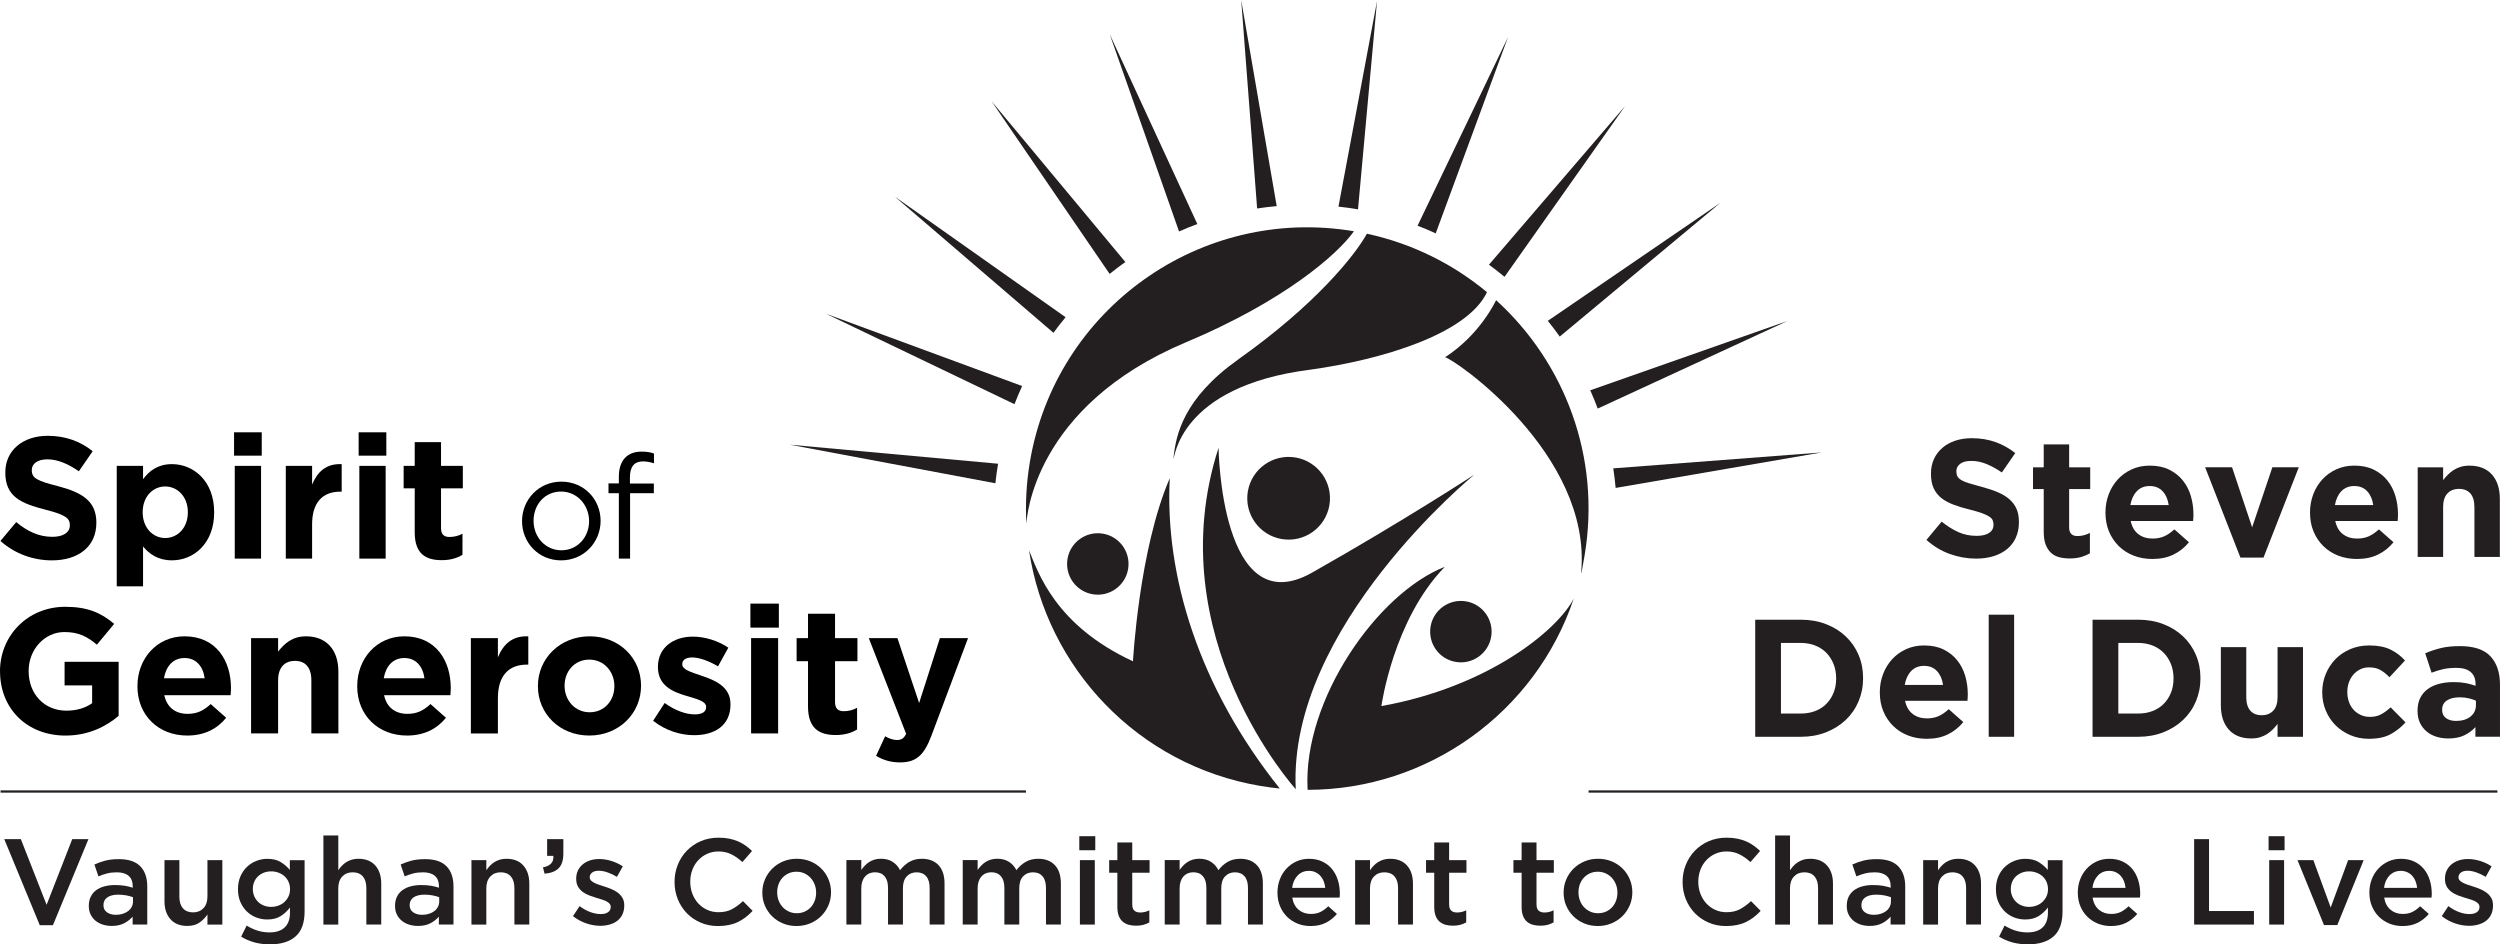 <?xml version="1.0" encoding="UTF-8"?> <svg xmlns="http://www.w3.org/2000/svg" id="Layer_1" viewBox="0 0 1106.05 417.8"><defs><style>.cls-1{fill:#231f20;}.cls-2{fill:none;stroke:#231f20;stroke-miterlimit:10;}</style></defs><path d="M0,297.1v-.16c0-15.66,12.19-28.48,28.87-28.48,9.91,0,15.89,2.68,21.64,7.55l-7.63,9.21c-4.25-3.54-8.02-5.59-14.4-5.59-8.81,0-15.81,7.79-15.81,17.15v.16c0,10.07,6.92,17.47,16.68,17.47,4.41,0,8.34-1.1,11.41-3.3v-7.87h-12.19v-10.46h23.92v23.92c-5.66,4.8-13.45,8.73-23.52,8.73-17.15,0-28.95-12.04-28.95-28.32Z"></path><path d="M60.81,303.63v-.16c0-12.04,8.58-21.95,20.85-21.95,14.08,0,20.53,10.94,20.53,22.89,0,.94-.08,2.04-.16,3.15h-29.35c1.18,5.43,4.96,8.26,10.31,8.26,4.01,0,6.92-1.26,10.23-4.33l6.84,6.06c-3.93,4.88-9.6,7.87-17.23,7.87-12.67,0-22.03-8.89-22.03-21.79ZM90.55,300.09c-.71-5.35-3.86-8.97-8.89-8.97s-8.18,3.54-9.13,8.97h18.02Z"></path><path d="M111.08,282.31h11.96v5.98c2.75-3.54,6.29-6.77,12.35-6.77,9.05,0,14.32,5.98,14.32,15.66v27.3h-11.96v-23.52c0-5.67-2.67-8.58-7.24-8.58s-7.47,2.91-7.47,8.58v23.52h-11.96v-42.17Z"></path><path d="M158.05,303.63v-.16c0-12.04,8.58-21.95,20.85-21.95,14.08,0,20.53,10.94,20.53,22.89,0,.94-.08,2.04-.16,3.15h-29.35c1.18,5.43,4.96,8.26,10.31,8.26,4.01,0,6.92-1.26,10.23-4.33l6.84,6.06c-3.93,4.88-9.6,7.87-17.23,7.87-12.67,0-22.03-8.89-22.03-21.79ZM187.79,300.09c-.71-5.35-3.85-8.97-8.89-8.97s-8.18,3.54-9.13,8.97h18.02Z"></path><path d="M208.32,282.31h11.96v8.5c2.44-5.82,6.37-9.6,13.45-9.28v12.51h-.63c-7.95,0-12.82,4.8-12.82,14.87v15.58h-11.96v-42.17Z"></path><path d="M237.98,303.63v-.16c0-12.12,9.76-21.95,22.89-21.95s22.74,9.68,22.74,21.79v.16c0,12.12-9.76,21.95-22.89,21.95s-22.74-9.68-22.74-21.79ZM271.81,303.63v-.16c0-6.22-4.48-11.64-11.09-11.64s-10.94,5.27-10.94,11.49v.16c0,6.21,4.48,11.64,11.09,11.64s10.94-5.27,10.94-11.49Z"></path><path d="M288.95,318.89l5.11-7.87c4.56,3.3,9.36,5.04,13.3,5.04,3.46,0,5.04-1.26,5.04-3.15v-.16c0-2.6-4.09-3.46-8.73-4.88-5.9-1.73-12.59-4.48-12.59-12.67v-.16c0-8.58,6.92-13.38,15.42-13.38,5.35,0,11.17,1.81,15.73,4.88l-4.56,8.26c-4.17-2.44-8.34-3.93-11.41-3.93s-4.41,1.26-4.41,2.91v.16c0,2.36,4.01,3.46,8.58,5.04,5.9,1.97,12.75,4.8,12.75,12.51v.16c0,9.36-7,13.61-16.13,13.61-5.9,0-12.51-1.97-18.1-6.37Z"></path><path d="M331.99,267.05h12.59v10.62h-12.59v-10.62ZM332.3,282.31h11.96v42.17h-11.96v-42.17Z"></path><path d="M357.48,312.52v-19.98h-5.04v-10.23h5.04v-10.78h11.96v10.78h9.91v10.23h-9.91v18.02c0,2.75,1.18,4.09,3.85,4.09,2.2,0,4.17-.55,5.9-1.5v9.6c-2.52,1.49-5.43,2.44-9.44,2.44-7.32,0-12.27-2.91-12.27-12.67Z"></path><path d="M415.85,282.31h12.43l-16.21,43.19c-3.23,8.58-6.69,11.8-13.85,11.8-4.33,0-7.55-1.1-10.62-2.91l4.01-8.65c1.57.94,3.54,1.65,5.11,1.65,2.05,0,3.15-.63,4.17-2.75l-16.52-42.33h12.67l9.6,28.72,9.2-28.72Z"></path><path class="cls-1" d="M891.83,237.93c-.93,2-2.23,3.68-3.9,5.03-1.67,1.36-3.66,2.39-5.97,3.11-2.31.71-4.87,1.07-7.68,1.07-3.95,0-7.82-.68-11.62-2.04s-7.25-3.44-10.36-6.25l6.73-8.07c2.37,1.92,4.8,3.45,7.29,4.59s5.22,1.7,8.18,1.7c2.37,0,4.21-.43,5.51-1.29,1.31-.86,1.96-2.06,1.96-3.59v-.15c0-.74-.14-1.39-.41-1.96-.27-.57-.79-1.1-1.56-1.59-.77-.49-1.83-.99-3.19-1.48-1.36-.49-3.13-1.01-5.3-1.55-2.62-.64-5-1.36-7.12-2.15-2.13-.79-3.93-1.76-5.42-2.92-1.49-1.16-2.63-2.6-3.45-4.33-.82-1.73-1.22-3.87-1.22-6.44v-.15c0-2.37.44-4.5,1.32-6.4.88-1.9,2.12-3.54,3.71-4.92,1.59-1.38,3.5-2.44,5.71-3.18,2.21-.74,4.65-1.11,7.31-1.11,3.8,0,7.29.57,10.47,1.7,3.18,1.14,6.11,2.76,8.77,4.88l-5.92,8.58c-2.32-1.58-4.59-2.82-6.81-3.74-2.22-.91-4.44-1.37-6.66-1.37s-3.88.43-4.99,1.29c-1.11.86-1.67,1.94-1.67,3.22v.15c0,.84.16,1.57.48,2.18.32.62.9,1.17,1.74,1.67.84.49,1.99.96,3.45,1.41,1.46.44,3.3.96,5.53,1.55,2.62.69,4.96,1.47,7.01,2.33,2.05.86,3.78,1.9,5.19,3.11,1.41,1.21,2.47,2.63,3.19,4.25.72,1.63,1.08,3.58,1.08,5.85v.15c0,2.57-.47,4.85-1.4,6.84Z"></path><path class="cls-1" d="M920.69,246.44c-1.43.42-3.08.63-4.96.63-1.73,0-3.29-.18-4.7-.55-1.41-.37-2.62-1.02-3.63-1.96-1.01-.94-1.8-2.16-2.37-3.66-.57-1.5-.85-3.42-.85-5.74v-18.8h-4.74v-9.62h4.74v-10.14h11.25v10.14h9.32v9.62h-9.32v16.95c0,2.57,1.21,3.85,3.63,3.85,1.97,0,3.82-.47,5.55-1.41v9.03c-1.18.69-2.49,1.25-3.92,1.67Z"></path><path class="cls-1" d="M970.38,229.09c-.03.4-.06.86-.11,1.41h-27.6c.54,2.57,1.67,4.5,3.37,5.81,1.7,1.31,3.81,1.96,6.33,1.96,1.88,0,3.55-.32,5.03-.96,1.48-.64,3.01-1.68,4.59-3.11l6.44,5.7c-1.88,2.32-4.14,4.13-6.81,5.44-2.66,1.31-5.8,1.96-9.4,1.96-2.96,0-5.71-.49-8.25-1.48-2.54-.99-4.74-2.39-6.59-4.22-1.85-1.83-3.29-3.98-4.33-6.48-1.04-2.49-1.55-5.27-1.55-8.32v-.15c0-2.81.48-5.48,1.44-7.99.96-2.52,2.31-4.71,4.03-6.59,1.73-1.87,3.79-3.35,6.18-4.44,2.39-1.08,5.04-1.63,7.96-1.63,3.3,0,6.17.59,8.58,1.78s4.43,2.78,6.03,4.77c1.6,2,2.79,4.29,3.55,6.88.76,2.59,1.15,5.29,1.15,8.1v.15c0,.54-.01,1.01-.04,1.41ZM956.8,217.36c-1.43-1.55-3.33-2.33-5.7-2.33s-4.28.77-5.73,2.29c-1.46,1.53-2.41,3.58-2.85,6.14h16.95c-.35-2.52-1.23-4.55-2.66-6.11Z"></path><path class="cls-1" d="M1001.42,246.7h-10.21l-15.61-39.96h11.91l8.88,26.57,8.95-26.57h11.69l-15.61,39.96Z"></path><path class="cls-1" d="M1060.88,229.09c-.03.4-.06.86-.11,1.41h-27.6c.54,2.57,1.67,4.5,3.37,5.81,1.7,1.31,3.81,1.96,6.33,1.96,1.88,0,3.55-.32,5.03-.96,1.48-.64,3.01-1.68,4.59-3.11l6.44,5.7c-1.88,2.32-4.14,4.13-6.81,5.44-2.66,1.31-5.8,1.96-9.4,1.96-2.96,0-5.71-.49-8.25-1.48-2.54-.99-4.74-2.39-6.59-4.22-1.85-1.83-3.29-3.98-4.33-6.48-1.04-2.49-1.55-5.27-1.55-8.32v-.15c0-2.81.48-5.48,1.44-7.99.96-2.52,2.31-4.71,4.03-6.59,1.73-1.87,3.79-3.35,6.18-4.44,2.39-1.08,5.04-1.63,7.96-1.63,3.3,0,6.17.59,8.58,1.78s4.43,2.78,6.03,4.77c1.6,2,2.79,4.29,3.55,6.88.76,2.59,1.15,5.29,1.15,8.1v.15c0,.54-.01,1.01-.04,1.41ZM1047.3,217.36c-1.43-1.55-3.33-2.33-5.7-2.33s-4.28.77-5.73,2.29c-1.46,1.53-2.41,3.58-2.85,6.14h16.95c-.35-2.52-1.23-4.55-2.66-6.11Z"></path><path class="cls-1" d="M1094.73,246.41v-22.07c0-2.66-.59-4.66-1.78-6.02-1.18-1.35-2.86-2.03-5.03-2.03s-3.88.68-5.14,2.03c-1.26,1.35-1.89,3.36-1.89,6.02v22.07h-11.25v-39.66h11.25v5.67c.64-.84,1.34-1.65,2.11-2.42.76-.77,1.62-1.45,2.55-2.05.94-.6,1.97-1.07,3.11-1.42s2.42-.52,3.85-.52c4.29,0,7.61,1.31,9.95,3.92,2.34,2.62,3.52,6.22,3.52,10.8v25.68h-11.25Z"></path><path class="cls-1" d="M822.27,310.28c-1.33,3.16-3.22,5.9-5.66,8.21-2.44,2.32-5.35,4.14-8.73,5.48-3.38,1.33-7.09,2-11.14,2h-20.2v-51.8h20.2c4.04,0,7.76.65,11.14,1.96,3.38,1.31,6.29,3.12,8.73,5.44,2.44,2.32,4.33,5.04,5.66,8.18,1.33,3.13,2,6.52,2,10.17v.15c0,3.65-.67,7.05-2,10.21ZM812.35,300.07c0-2.27-.38-4.37-1.15-6.29-.77-1.92-1.83-3.58-3.18-4.96-1.36-1.38-3-2.45-4.92-3.22-1.92-.76-4.05-1.15-6.36-1.15h-8.81v31.23h8.81c2.32,0,4.44-.37,6.36-1.11s3.56-1.8,4.92-3.18c1.36-1.38,2.42-3.01,3.18-4.88.76-1.87,1.15-3.97,1.15-6.29v-.15Z"></path><path class="cls-1" d="M870.55,308.65c-.03.4-.06.86-.11,1.41h-27.6c.54,2.57,1.67,4.5,3.37,5.81,1.7,1.31,3.81,1.96,6.33,1.96,1.88,0,3.55-.32,5.03-.96,1.48-.64,3.01-1.68,4.59-3.11l6.44,5.7c-1.88,2.32-4.14,4.13-6.81,5.44-2.66,1.31-5.8,1.96-9.4,1.96-2.96,0-5.71-.49-8.25-1.48-2.54-.99-4.74-2.39-6.59-4.22-1.85-1.83-3.29-3.98-4.33-6.48-1.04-2.49-1.55-5.27-1.55-8.32v-.15c0-2.81.48-5.48,1.44-7.99.96-2.52,2.31-4.71,4.03-6.59,1.73-1.87,3.79-3.35,6.18-4.44,2.39-1.08,5.04-1.63,7.96-1.63,3.3,0,6.17.59,8.58,1.78,2.42,1.18,4.43,2.78,6.03,4.77,1.6,2,2.79,4.29,3.55,6.88.76,2.59,1.15,5.29,1.15,8.1v.15c0,.54-.01,1.01-.04,1.41ZM856.97,296.92c-1.43-1.55-3.33-2.33-5.7-2.33s-4.28.77-5.73,2.29c-1.46,1.53-2.41,3.58-2.85,6.14h16.95c-.35-2.52-1.23-4.55-2.66-6.11Z"></path><path class="cls-1" d="M879.84,325.97v-54.02h11.25v54.02h-11.25Z"></path><path class="cls-1" d="M971.52,310.28c-1.33,3.16-3.22,5.9-5.66,8.21-2.44,2.32-5.35,4.14-8.73,5.48-3.38,1.33-7.09,2-11.14,2h-20.2v-51.8h20.2c4.04,0,7.76.65,11.14,1.96,3.38,1.31,6.29,3.12,8.73,5.44,2.44,2.32,4.33,5.04,5.66,8.18,1.33,3.13,2,6.52,2,10.17v.15c0,3.65-.67,7.05-2,10.21ZM961.61,300.07c0-2.27-.38-4.37-1.15-6.29-.77-1.92-1.83-3.58-3.18-4.96-1.36-1.38-3-2.45-4.92-3.22-1.92-.76-4.05-1.15-6.36-1.15h-8.81v31.23h8.81c2.32,0,4.44-.37,6.36-1.11s3.56-1.8,4.92-3.18c1.36-1.38,2.42-3.01,3.18-4.88.76-1.87,1.15-3.97,1.15-6.29v-.15Z"></path><path class="cls-1" d="M1007.63,325.97v-5.67c-.64.84-1.34,1.65-2.11,2.42-.77.77-1.62,1.45-2.55,2.05-.94.6-1.97,1.07-3.11,1.42-1.13.35-2.42.52-3.85.52-4.29,0-7.61-1.31-9.95-3.92-2.34-2.61-3.51-6.22-3.51-10.8v-25.68h11.25v22.07c0,2.66.59,4.66,1.78,6.02,1.18,1.35,2.86,2.03,5.03,2.03s3.88-.68,5.14-2.03c1.26-1.35,1.89-3.36,1.89-6.02v-22.07h11.25v39.66h-11.25Z"></path><path class="cls-1" d="M1057.66,324.82c-2.47,1.36-5.67,2.04-9.62,2.04-2.96,0-5.71-.54-8.25-1.63-2.54-1.08-4.72-2.55-6.55-4.4-1.83-1.85-3.26-4.02-4.29-6.51s-1.55-5.14-1.55-7.96v-.15c0-2.81.52-5.48,1.55-7.99,1.04-2.52,2.47-4.71,4.29-6.59,1.82-1.87,4.01-3.35,6.55-4.44,2.54-1.08,5.34-1.63,8.4-1.63,3.75,0,6.86.59,9.32,1.78,2.47,1.18,4.64,2.81,6.51,4.88l-6.88,7.4c-1.28-1.33-2.6-2.39-3.96-3.18-1.36-.79-3.05-1.18-5.07-1.18-1.43,0-2.73.28-3.88.85-1.16.57-2.17,1.34-3.03,2.33-.86.99-1.53,2.13-2,3.44-.47,1.31-.7,2.7-.7,4.18v.15c0,1.53.23,2.96.7,4.29.47,1.33,1.15,2.49,2.04,3.48.89.99,1.95,1.76,3.18,2.33,1.23.57,2.61.85,4.14.85,1.87,0,3.51-.38,4.92-1.15,1.41-.76,2.8-1.79,4.18-3.07l6.59,6.66c-1.92,2.12-4.12,3.86-6.59,5.22Z"></path><path class="cls-1" d="M1095.17,325.97v-4.29c-1.38,1.53-3.03,2.75-4.96,3.66-1.92.91-4.27,1.37-7.03,1.37-1.88,0-3.64-.26-5.29-.78-1.65-.52-3.1-1.29-4.33-2.33-1.23-1.04-2.21-2.3-2.92-3.81-.72-1.5-1.07-3.24-1.07-5.22v-.15c0-2.17.39-4.04,1.18-5.62.79-1.58,1.89-2.89,3.29-3.92,1.41-1.04,3.08-1.81,5.03-2.33,1.95-.52,4.11-.78,6.48-.78,2.02,0,3.79.15,5.29.44,1.5.3,2.97.69,4.4,1.18v-.67c0-2.37-.72-4.17-2.15-5.4-1.43-1.23-3.55-1.85-6.36-1.85-2.17,0-4.08.18-5.74.55-1.65.37-3.39.9-5.22,1.59l-2.81-8.58c2.17-.94,4.44-1.7,6.81-2.29s5.23-.89,8.58-.89c6.17,0,10.66,1.5,13.47,4.51,2.81,3.01,4.22,7.2,4.22,12.58v23.01h-10.88ZM1095.4,309.99c-.99-.44-2.08-.8-3.29-1.07-1.21-.27-2.5-.41-3.89-.41-2.42,0-4.32.47-5.7,1.41-1.38.94-2.07,2.29-2.07,4.07v.15c0,1.53.57,2.71,1.7,3.55,1.13.84,2.61,1.26,4.44,1.26,2.66,0,4.8-.64,6.4-1.92,1.6-1.28,2.41-2.96,2.41-5.03v-2Z"></path><path d="M.2,239.33l6.97-8.34c4.82,3.98,9.88,6.51,16,6.51,4.82,0,7.73-1.91,7.73-5.05v-.15c0-2.99-1.84-4.52-10.79-6.81-10.79-2.76-17.76-5.74-17.76-16.38v-.15c0-9.72,7.81-16.15,18.76-16.15,7.81,0,14.47,2.45,19.9,6.81l-6.12,8.88c-4.75-3.29-9.42-5.28-13.93-5.28s-6.89,2.07-6.89,4.67v.15c0,3.52,2.3,4.67,11.56,7.04,10.87,2.83,17,6.74,17,16.08v.15c0,10.64-8.11,16.61-19.67,16.61-8.11,0-16.31-2.83-22.74-8.57Z"></path><path d="M51.65,206.11h11.64v5.89c2.83-3.83,6.74-6.66,12.78-6.66,9.57,0,18.68,7.5,18.68,21.2v.15c0,13.7-8.96,21.21-18.68,21.21-6.2,0-10.03-2.83-12.78-6.12v17.61h-11.64v-53.28ZM83.11,226.7v-.15c0-6.81-4.59-11.33-10.03-11.33s-9.95,4.52-9.95,11.33v.15c0,6.81,4.52,11.33,9.95,11.33s10.03-4.44,10.03-11.33Z"></path><path d="M103.55,191.26h12.25v10.33h-12.25v-10.33ZM103.86,206.11h11.64v41.03h-11.64v-41.03Z"></path><path d="M126.44,206.11h11.64v8.27c2.37-5.66,6.2-9.34,13.09-9.03v12.17h-.61c-7.73,0-12.48,4.67-12.48,14.47v15.16h-11.64v-41.03Z"></path><path d="M158.67,191.26h12.25v10.33h-12.25v-10.33ZM158.98,206.11h11.64v41.03h-11.64v-41.03Z"></path><path d="M183.48,235.51v-19.45h-4.9v-9.95h4.9v-10.49h11.64v10.49h9.65v9.95h-9.65v17.53c0,2.68,1.15,3.98,3.75,3.98,2.14,0,4.06-.54,5.74-1.45v9.34c-2.45,1.46-5.28,2.37-9.19,2.37-7.12,0-11.94-2.83-11.94-12.33Z"></path><path d="M248.25,247.92c-10,0-17.29-7.87-17.29-17.35s7.35-17.48,17.41-17.48,17.35,7.87,17.35,17.35-7.42,17.48-17.48,17.48ZM248.25,217.47c-7.22,0-12.19,5.74-12.19,12.96s5.29,13.03,12.32,13.03,12.25-5.74,12.25-12.9-5.35-13.09-12.38-13.09Z"></path><path d="M289.27,213.93v4.26h-10.51v28.96h-4.97v-28.96h-4.58v-4.32h4.58v-2.9c0-7.29,3.68-11.16,10.06-11.16,2.32,0,3.87.26,5.48.84v4.32c-1.81-.52-3.16-.84-4.84-.84-3.87,0-5.8,2.32-5.8,7.09v2.71h10.58Z"></path><line class="cls-2" x1=".25" y1="350.18" x2="453.9" y2="350.18"></line><line class="cls-2" x1="1104.9" y1="350.18" x2="702.81" y2="350.18"></line><path class="cls-1" d="M652.36,209.93s-31.45,20.55-71.89,43.42c-40.44,22.87-41.36-55.23-41.36-55.23-27.05,83.58,34.16,151.04,34.16,151.04-3.63-71.72,79.09-139.24,79.09-139.24Z"></path><path class="cls-1" d="M567.07,238.49c9.97,1.68,19.41-5.04,21.09-15,1.68-9.97-5.04-19.41-15-21.09-9.97-1.68-19.41,5.04-21.09,15-1.68,9.97,5.04,19.41,15,21.09Z"></path><path class="cls-1" d="M517.52,211.57c-13.64,31.63-16.27,81-16.27,81-34.25-15.85-41.89-39.1-45.98-49.08,7.77,51.79,47.94,95.04,102.39,104.23,2.85.48,5.69.85,8.53,1.13-35.9-44.86-50.94-94.52-48.66-137.28Z"></path><path class="cls-1" d="M487.96,236.1c-7.4-1.25-14.42,3.74-15.67,11.14-1.25,7.4,3.74,14.42,11.14,15.67,7.4,1.25,14.42-3.74,15.67-11.14,1.25-7.4-3.74-14.42-11.14-15.67Z"></path><path class="cls-1" d="M632.92,277.19c-1.25,7.4,3.74,14.42,11.14,15.66,7.4,1.25,14.42-3.74,15.67-11.14,1.25-7.4-3.74-14.42-11.14-15.66-7.4-1.25-14.42,3.74-15.67,11.14Z"></path><path class="cls-1" d="M611.16,312.38s5.24-38.26,28.09-61.63c-29.95,11.69-62.74,58.97-60.76,98.15l.03.54c53.15,0,100.77-34.15,117.74-84.6-7.36,14.17-37.98,39.1-85.09,47.54Z"></path><path class="cls-1" d="M524.66,151.45c43.36-18.22,67-38.79,74.36-49.14-67.76-11.41-131.94,34.25-143.37,102.01-1.57,9.29-2.05,18.52-1.56,27.55.12-2.53,3.04-52.04,70.57-80.42Z"></path><path class="cls-1" d="M547.97,158.91c-24.58,17.42-27.79,33.67-28.81,43.92.57,1.11,1.43-31.8,60.55-39.28,31.12-4.31,69.33-15.6,78.16-34.28-14.94-12.43-32.97-21.51-53.13-25.87-5.15,9.4-22.6,31.29-56.77,55.5Z"></path><path class="cls-1" d="M661.91,132.82c-.53.97-7.22,15.28-22.6,25.24,3.64.44,65.1,42.62,60.22,95.22-.24,2.55,1.09-5.02,1.53-7.57,7.32-43.41-8.8-85.34-39.14-112.89Z"></path><path class="cls-1" d="M609.23.45l-17.07,90.97c2.91.31,5.8.71,8.65,1.2L609.23.45Z"></path><path class="cls-1" d="M549.13,0l7.05,92.24c2.86-.44,5.75-.79,8.66-1.05L549.13,0Z"></path><path class="cls-1" d="M667.17,16.44l-40.01,83.41c2.72,1.05,5.4,2.18,8.03,3.4l31.98-86.8Z"></path><path class="cls-1" d="M490.95,15.12l30.68,87.29c2.66-1.18,5.35-2.29,8.09-3.3l-38.77-83.99Z"></path><path class="cls-1" d="M719.01,46.89l-60.27,70.22c2.36,1.72,4.66,3.51,6.89,5.37l53.37-75.59Z"></path><path class="cls-1" d="M438.68,44.79l52.24,76.39c2.26-1.83,4.59-3.58,6.96-5.26l-59.2-71.13Z"></path><path class="cls-1" d="M761.17,89.7l-76.39,52.24c1.83,2.27,3.59,4.58,5.28,6.97l71.11-59.21Z"></path><path class="cls-1" d="M395.85,86.97l70.22,60.27c1.72-2.35,3.51-4.66,5.37-6.89l-75.59-53.37Z"></path><path class="cls-1" d="M790.85,141.99l-87.29,30.68c1.18,2.66,2.29,5.35,3.3,8.09l83.99-38.77Z"></path><path class="cls-1" d="M365.42,138.81l83.41,40.01c1.05-2.72,2.17-5.4,3.38-8.03l-86.79-31.98Z"></path><path class="cls-1" d="M805.96,200.16l-92.22,7.05c.44,2.86.79,5.75,1.05,8.66l91.17-15.71Z"></path><path class="cls-1" d="M349.41,196.74l90.97,17.07c.31-2.92.71-5.8,1.2-8.65l-92.16-8.42Z"></path><path class="cls-1" d="M31.95,371.25h7.18l-15.71,38.07h-5.83l-15.71-38.07h7.34l11.4,29.05,11.34-29.05Z"></path><path class="cls-1" d="M58.68,409.05v-3.51c-.97,1.15-2.21,2.12-3.73,2.92-1.51.79-3.35,1.19-5.51,1.19-1.37,0-2.66-.19-3.89-.57s-2.29-.94-3.21-1.67c-.92-.74-1.66-1.66-2.21-2.75-.56-1.1-.84-2.37-.84-3.81v-.11c0-1.55.29-2.9.86-4.05.58-1.15,1.38-2.11,2.4-2.86,1.03-.76,2.25-1.32,3.67-1.7s2.96-.57,4.62-.57,3.19.11,4.4.32c1.21.22,2.37.5,3.48.86v-.7c0-1.98-.6-3.49-1.81-4.54-1.21-1.04-2.94-1.57-5.21-1.57-1.62,0-3.06.16-4.32.49-1.26.32-2.54.76-3.83,1.3l-1.78-5.24c1.58-.72,3.2-1.3,4.86-1.73,1.66-.43,3.65-.65,5.99-.65,4.25,0,7.4,1.05,9.45,3.16,2.05,2.11,3.08,5.07,3.08,8.88v16.9h-6.48ZM58.84,396.95c-.83-.32-1.81-.59-2.94-.81-1.13-.22-2.33-.32-3.59-.32-2.05,0-3.65.4-4.81,1.19-1.15.79-1.73,1.93-1.73,3.4v.11c0,1.37.53,2.41,1.59,3.13,1.06.72,2.37,1.08,3.92,1.08,1.08,0,2.08-.14,3-.43.92-.29,1.72-.69,2.4-1.21.68-.52,1.21-1.15,1.59-1.89.38-.74.57-1.56.57-2.46v-1.78Z"></path><path class="cls-1" d="M91.78,380.54h6.59v28.51h-6.59v-4.47c-.93,1.38-2.1,2.57-3.5,3.57-1.4,1-3.2,1.5-5.38,1.5-3.23,0-5.73-.99-7.49-2.97-1.76-1.98-2.64-4.64-2.64-7.99v-18.14h6.59v16.16c0,2.23.53,3.94,1.58,5.14,1.05,1.2,2.54,1.8,4.47,1.8s3.43-.62,4.6-1.86c1.18-1.24,1.77-2.97,1.77-5.2v-16.05Z"></path><path class="cls-1" d="M130.77,414.29c-2.66,2.34-6.44,3.51-11.34,3.51s-9-1.13-12.74-3.4l2.43-4.91c1.51.94,3.1,1.67,4.75,2.21,1.66.54,3.46.81,5.4.81,2.92,0,5.15-.74,6.7-2.22,1.55-1.48,2.32-3.67,2.32-6.56v-2.22c-1.19,1.56-2.57,2.84-4.16,3.82-1.58.98-3.55,1.47-5.89,1.47-1.69,0-3.31-.3-4.86-.89-1.55-.59-2.93-1.47-4.13-2.62-1.21-1.15-2.17-2.56-2.89-4.21-.72-1.66-1.08-3.54-1.08-5.67s.36-4.01,1.08-5.67c.72-1.66,1.68-3.06,2.89-4.21,1.21-1.15,2.59-2.03,4.16-2.65,1.57-.61,3.18-.92,4.83-.92,2.41,0,4.4.48,5.97,1.45,1.57.96,2.91,2.12,4.02,3.46v-4.31h6.53v22.68c0,5.04-1.33,8.73-4,11.07ZM127.66,390.14c-.45-.98-1.05-1.81-1.81-2.49-.76-.68-1.65-1.21-2.67-1.58-1.03-.38-2.1-.56-3.21-.56s-2.21.19-3.19.56c-.97.38-1.83.9-2.57,1.58-.74.68-1.31,1.5-1.73,2.47-.42.97-.62,2.04-.62,3.22s.22,2.25.65,3.22c.43.97,1.01,1.8,1.73,2.49.72.7,1.57,1.23,2.56,1.61.99.38,2.04.56,3.16.56s2.19-.19,3.21-.56c1.03-.38,1.92-.91,2.67-1.61s1.36-1.52,1.81-2.47c.45-.95.67-2.01.67-3.19s-.23-2.26-.67-3.25Z"></path><path class="cls-1" d="M149.67,409.05h-6.59v-39.42h6.59v15.38c.47-.69.98-1.33,1.53-1.93.56-.6,1.2-1.13,1.94-1.61.74-.47,1.54-.84,2.42-1.12.88-.27,1.88-.41,2.99-.41,3.23,0,5.73.99,7.48,2.97,1.76,1.98,2.64,4.64,2.64,7.99v18.14h-6.59v-16.16c0-2.23-.53-3.94-1.58-5.15-1.05-1.2-2.54-1.8-4.47-1.8s-3.43.62-4.6,1.86-1.77,2.97-1.77,5.2v16.05Z"></path><path class="cls-1" d="M194.16,409.05v-3.51c-.97,1.15-2.21,2.12-3.73,2.92-1.51.79-3.35,1.19-5.51,1.19-1.37,0-2.66-.19-3.89-.57s-2.29-.94-3.21-1.67c-.92-.74-1.66-1.66-2.21-2.75-.56-1.1-.84-2.37-.84-3.81v-.11c0-1.55.29-2.9.86-4.05.58-1.15,1.38-2.11,2.4-2.86,1.03-.76,2.25-1.32,3.67-1.7s2.96-.57,4.62-.57,3.19.11,4.4.32c1.21.22,2.37.5,3.48.86v-.7c0-1.98-.6-3.49-1.81-4.54-1.21-1.04-2.94-1.57-5.21-1.57-1.62,0-3.06.16-4.32.49-1.26.32-2.54.76-3.83,1.3l-1.78-5.24c1.58-.72,3.2-1.3,4.86-1.73,1.66-.43,3.65-.65,5.99-.65,4.25,0,7.4,1.05,9.45,3.16,2.05,2.11,3.08,5.07,3.08,8.88v16.9h-6.48ZM194.32,396.95c-.83-.32-1.81-.59-2.94-.81-1.13-.22-2.33-.32-3.59-.32-2.05,0-3.65.4-4.81,1.19-1.15.79-1.73,1.93-1.73,3.4v.11c0,1.37.53,2.41,1.59,3.13,1.06.72,2.37,1.08,3.92,1.08,1.08,0,2.08-.14,3-.43.92-.29,1.72-.69,2.4-1.21.68-.52,1.21-1.15,1.59-1.89.38-.74.57-1.56.57-2.46v-1.78Z"></path><path class="cls-1" d="M215.17,409.05h-6.59v-28.51h6.59v4.47c.47-.69.98-1.33,1.53-1.93.56-.6,1.2-1.13,1.94-1.61.74-.47,1.54-.84,2.42-1.12.88-.27,1.88-.41,2.99-.41,3.23,0,5.73.99,7.48,2.97,1.76,1.98,2.64,4.64,2.64,7.99v18.14h-6.59v-16.16c0-2.23-.53-3.94-1.58-5.15-1.05-1.2-2.54-1.8-4.47-1.8s-3.43.62-4.6,1.86-1.77,2.97-1.77,5.2v16.05Z"></path><path class="cls-1" d="M244.81,378.65h-2.75v-7.4h7.18v6.32c0,3.02-.7,5.22-2.11,6.59-1.4,1.37-3.47,2.16-6.21,2.38l-.7-2.81c3.31-.61,4.84-2.3,4.59-5.08Z"></path><path class="cls-1" d="M275.38,404.57c-.54,1.12-1.29,2.04-2.24,2.78-.95.74-2.08,1.3-3.38,1.67s-2.68.57-4.16.57c-2.05,0-4.13-.36-6.24-1.08-2.11-.72-4.06-1.78-5.86-3.19l2.92-4.43c1.55,1.15,3.12,2.03,4.72,2.62,1.6.59,3.14.89,4.62.89s2.49-.28,3.27-.84c.77-.56,1.16-1.3,1.16-2.24v-.11c0-.54-.17-1.01-.51-1.4-.34-.4-.81-.75-1.4-1.05-.59-.31-1.28-.58-2.05-.81-.77-.23-1.58-.48-2.4-.73-1.04-.32-2.1-.68-3.16-1.08-1.06-.4-2.02-.91-2.86-1.54-.85-.63-1.54-1.4-2.08-2.32s-.81-2.06-.81-3.43v-.11c0-1.33.26-2.54.78-3.62.52-1.08,1.24-2,2.16-2.75s2-1.33,3.24-1.73c1.24-.4,2.56-.59,3.97-.59,1.8,0,3.62.29,5.45.86,1.84.58,3.51,1.37,5.02,2.38l-2.59,4.64c-1.37-.83-2.75-1.48-4.16-1.97-1.4-.49-2.7-.73-3.89-.73-1.26,0-2.24.27-2.94.81-.7.54-1.05,1.22-1.05,2.05v.11c0,.5.18.94.54,1.32.36.38.84.72,1.43,1.03.59.31,1.28.59,2.05.86.77.27,1.57.53,2.4.78,1.04.32,2.09.7,3.13,1.13,1.04.43,1.99.96,2.83,1.59.84.63,1.54,1.4,2.08,2.29.54.9.81,2,.81,3.29v.11c0,1.51-.27,2.83-.81,3.94Z"></path><path class="cls-1" d="M329.94,405.78c-1.06.81-2.21,1.51-3.43,2.11s-2.56,1.04-4.02,1.35c-1.46.3-3.07.46-4.83.46-2.77,0-5.33-.5-7.67-1.51-2.34-1.01-4.37-2.38-6.08-4.13-1.71-1.75-3.05-3.81-4.02-6.18-.97-2.38-1.46-4.93-1.46-7.67s.48-5.24,1.43-7.61c.95-2.38,2.29-4.46,4.02-6.24,1.73-1.78,3.78-3.19,6.16-4.21,2.38-1.03,5-1.54,7.88-1.54,1.73,0,3.3.14,4.73.43,1.42.29,2.73.69,3.92,1.21,1.19.52,2.29,1.14,3.29,1.86,1.01.72,1.96,1.51,2.86,2.38l-4.27,4.91c-1.51-1.4-3.11-2.54-4.81-3.4-1.69-.86-3.62-1.3-5.78-1.3-1.8,0-3.46.35-5,1.05s-2.85,1.66-3.97,2.86c-1.12,1.21-1.98,2.62-2.59,4.24-.61,1.62-.92,3.37-.92,5.24s.3,3.63.92,5.26c.61,1.64,1.48,3.07,2.59,4.29,1.12,1.22,2.44,2.19,3.97,2.89s3.19,1.05,5,1.05c2.3,0,4.28-.44,5.94-1.32,1.66-.88,3.29-2.08,4.91-3.59l4.27,4.32c-.97,1.04-1.99,1.97-3.05,2.78Z"></path><path class="cls-1" d="M366.5,400.57c-.77,1.8-1.84,3.38-3.19,4.72-1.35,1.35-2.96,2.42-4.83,3.21s-3.91,1.19-6.1,1.19-4.17-.39-6.02-1.16c-1.85-.77-3.46-1.84-4.81-3.19-1.35-1.35-2.4-2.92-3.16-4.7-.76-1.78-1.13-3.7-1.13-5.75s.39-3.99,1.16-5.8c.77-1.82,1.84-3.4,3.19-4.75,1.35-1.35,2.95-2.42,4.81-3.21,1.85-.79,3.88-1.19,6.07-1.19s4.22.39,6.08,1.16c1.85.77,3.46,1.84,4.81,3.19s2.4,2.92,3.16,4.72c.76,1.8,1.13,3.73,1.13,5.78s-.39,3.98-1.16,5.78ZM360.43,391.34c-.43-1.12-1.03-2.1-1.8-2.94-.77-.84-1.68-1.51-2.74-2-1.06-.49-2.23-.73-3.51-.73s-2.46.24-3.52.73c-1.05.49-1.96,1.14-2.71,1.97s-1.32,1.79-1.72,2.89c-.39,1.1-.59,2.28-.59,3.54s.21,2.46.64,3.59c.43,1.13,1.03,2.12,1.8,2.94s1.68,1.48,2.74,1.97c1.06.49,2.21.73,3.46.73,1.32,0,2.51-.24,3.57-.73s1.96-1.14,2.71-1.97,1.32-1.79,1.72-2.89c.39-1.1.59-2.28.59-3.54s-.21-2.45-.64-3.56Z"></path><path class="cls-1" d="M402.29,381.33c1.57-.93,3.43-1.39,5.59-1.39,3.13,0,5.58.95,7.35,2.83,1.77,1.89,2.65,4.58,2.65,8.07v18.2h-6.59v-16.16c0-2.26-.5-3.99-1.5-5.17-1-1.18-2.42-1.78-4.25-1.78s-3.25.6-4.38,1.8-1.69,2.95-1.69,5.25v16.05h-6.59v-16.22c0-2.23-.5-3.93-1.5-5.12-1-1.18-2.42-1.78-4.25-1.78s-3.3.63-4.41,1.89c-1.11,1.26-1.67,3-1.67,5.23v16h-6.59v-28.51h6.59v4.36c.47-.65.97-1.27,1.51-1.85.54-.58,1.16-1.11,1.86-1.58.7-.47,1.49-.84,2.38-1.12.88-.27,1.86-.41,2.94-.41,2.05,0,3.79.46,5.21,1.39,1.42.93,2.51,2.15,3.26,3.68,1.15-1.53,2.51-2.75,4.08-3.68Z"></path><path class="cls-1" d="M453.76,381.33c1.57-.93,3.43-1.39,5.59-1.39,3.13,0,5.58.95,7.35,2.83,1.77,1.89,2.65,4.58,2.65,8.07v18.2h-6.59v-16.16c0-2.26-.5-3.99-1.5-5.17-1-1.18-2.42-1.78-4.25-1.78s-3.25.6-4.38,1.8-1.69,2.95-1.69,5.25v16.05h-6.59v-16.22c0-2.23-.5-3.93-1.5-5.12-1-1.18-2.42-1.78-4.25-1.78s-3.3.63-4.41,1.89c-1.11,1.26-1.67,3-1.67,5.23v16h-6.59v-28.51h6.59v4.36c.47-.65.97-1.27,1.51-1.85.54-.58,1.16-1.11,1.86-1.58.7-.47,1.49-.84,2.38-1.12.88-.27,1.86-.41,2.94-.41,2.05,0,3.79.46,5.21,1.39,1.42.93,2.51,2.15,3.26,3.68,1.15-1.53,2.51-2.75,4.08-3.68Z"></path><path class="cls-1" d="M477.5,376.16v-6.21h7.07v6.21h-7.07ZM477.77,409.05v-28.51h6.59v28.51h-6.59Z"></path><path class="cls-1" d="M500.93,400.13c0,1.26.31,2.18.92,2.74.61.56,1.48.84,2.59.84,1.4,0,2.75-.32,4.05-.97v5.35c-.83.47-1.71.83-2.65,1.08-.94.25-2.02.38-3.24.38s-2.29-.14-3.31-.43c-1.02-.29-1.9-.76-2.64-1.41-.74-.65-1.32-1.51-1.71-2.57s-.6-2.39-.6-3.98v-15.05h-3.62v-5.56h3.62v-7.83h6.59v7.83h7.67v5.56h-7.67v14.03Z"></path><path class="cls-1" d="M543.13,381.33c1.57-.93,3.43-1.39,5.59-1.39,3.13,0,5.58.95,7.35,2.83,1.77,1.89,2.65,4.58,2.65,8.07v18.2h-6.59v-16.16c0-2.26-.5-3.99-1.5-5.17-1-1.18-2.42-1.78-4.25-1.78s-3.25.6-4.38,1.8-1.69,2.95-1.69,5.25v16.05h-6.59v-16.22c0-2.23-.5-3.93-1.5-5.12-1-1.18-2.42-1.78-4.25-1.78s-3.3.63-4.41,1.89c-1.11,1.26-1.67,3-1.67,5.23v16h-6.59v-28.51h6.59v4.36c.47-.65.97-1.27,1.51-1.85.54-.58,1.16-1.11,1.86-1.58.7-.47,1.49-.84,2.38-1.12.88-.27,1.86-.41,2.94-.41,2.05,0,3.79.46,5.21,1.39,1.42.93,2.51,2.15,3.26,3.68,1.15-1.53,2.51-2.75,4.08-3.68Z"></path><path class="cls-1" d="M574.53,402.49c1.48,1.24,3.28,1.86,5.4,1.86,1.62,0,3.02-.29,4.21-.86,1.19-.58,2.36-1.42,3.51-2.54l3.83,3.4c-1.37,1.62-3,2.92-4.89,3.89-1.89.97-4.15,1.46-6.78,1.46-2.05,0-3.97-.36-5.75-1.08s-3.33-1.73-4.64-3.02c-1.31-1.3-2.35-2.85-3.11-4.67-.76-1.82-1.13-3.84-1.13-6.08,0-2.05.34-3.98,1.03-5.78.68-1.8,1.65-3.38,2.89-4.72s2.71-2.42,4.4-3.21c1.69-.79,3.56-1.19,5.62-1.19,2.27,0,4.26.42,5.97,1.24,1.71.83,3.13,1.94,4.27,3.35,1.13,1.4,1.99,3.04,2.56,4.91s.86,3.83.86,5.89c0,.29,0,.58-.03.86-.02.29-.05.59-.08.92h-20.95c.4,2.34,1.33,4.13,2.81,5.37ZM586.31,392.79c-.11-1.04-.34-2.03-.7-2.94-.36-.92-.85-1.71-1.46-2.38-.61-.67-1.34-1.2-2.19-1.59-.85-.4-1.81-.59-2.89-.59-2.02,0-3.68.69-5,2.08-1.31,1.39-2.12,3.2-2.4,5.43h14.63Z"></path><path class="cls-1" d="M606.12,409.05h-6.59v-28.51h6.59v4.47c.47-.69.98-1.33,1.53-1.93.56-.6,1.2-1.13,1.94-1.61.74-.47,1.54-.84,2.42-1.12.88-.27,1.88-.41,2.99-.41,3.23,0,5.73.99,7.48,2.97,1.76,1.98,2.64,4.64,2.64,7.99v18.14h-6.59v-16.16c0-2.23-.53-3.94-1.58-5.15-1.05-1.2-2.54-1.8-4.47-1.8s-3.43.62-4.6,1.86-1.77,2.97-1.77,5.2v16.05Z"></path><path class="cls-1" d="M641.12,400.13c0,1.26.31,2.18.92,2.74.61.56,1.48.84,2.59.84,1.4,0,2.75-.32,4.05-.97v5.35c-.83.47-1.71.83-2.65,1.08-.94.25-2.02.38-3.24.38s-2.29-.14-3.31-.43c-1.02-.29-1.9-.76-2.64-1.41-.74-.65-1.32-1.51-1.71-2.57s-.6-2.39-.6-3.98v-15.05h-3.62v-5.56h3.62v-7.83h6.59v7.83h7.67v5.56h-7.67v14.03Z"></path><path class="cls-1" d="M679.78,400.13c0,1.26.31,2.18.92,2.74.61.56,1.48.84,2.59.84,1.4,0,2.75-.32,4.05-.97v5.35c-.83.47-1.71.83-2.65,1.08-.94.25-2.02.38-3.24.38s-2.29-.14-3.31-.43c-1.02-.29-1.9-.76-2.64-1.41-.74-.65-1.32-1.51-1.71-2.57s-.6-2.39-.6-3.98v-15.05h-3.62v-5.56h3.62v-7.83h6.59v7.83h7.67v5.56h-7.67v14.03Z"></path><path class="cls-1" d="M721.01,400.57c-.77,1.8-1.84,3.38-3.19,4.72-1.35,1.35-2.96,2.42-4.83,3.21s-3.91,1.19-6.1,1.19-4.17-.39-6.02-1.16c-1.85-.77-3.46-1.84-4.81-3.19-1.35-1.35-2.4-2.92-3.16-4.7-.76-1.78-1.13-3.7-1.13-5.75s.39-3.99,1.16-5.8c.77-1.82,1.84-3.4,3.19-4.75,1.35-1.35,2.95-2.42,4.81-3.21,1.85-.79,3.88-1.19,6.07-1.19s4.22.39,6.08,1.16c1.85.77,3.46,1.84,4.81,3.19s2.4,2.92,3.16,4.72c.76,1.8,1.13,3.73,1.13,5.78s-.39,3.98-1.16,5.78ZM714.94,391.34c-.43-1.12-1.03-2.1-1.8-2.94-.77-.84-1.68-1.51-2.74-2-1.06-.49-2.23-.73-3.51-.73s-2.46.24-3.52.73c-1.05.49-1.96,1.14-2.71,1.97s-1.32,1.79-1.72,2.89c-.39,1.1-.59,2.28-.59,3.54s.21,2.46.64,3.59c.43,1.13,1.03,2.12,1.8,2.94s1.68,1.48,2.74,1.97c1.06.49,2.21.73,3.46.73,1.32,0,2.51-.24,3.57-.73s1.96-1.14,2.71-1.97,1.32-1.79,1.72-2.89c.39-1.1.59-2.28.59-3.54s-.21-2.45-.64-3.56Z"></path><path class="cls-1" d="M775.92,405.78c-1.06.81-2.21,1.51-3.43,2.11s-2.56,1.04-4.02,1.35c-1.46.3-3.07.46-4.83.46-2.77,0-5.33-.5-7.67-1.51-2.34-1.01-4.37-2.38-6.08-4.13-1.71-1.75-3.05-3.81-4.02-6.18-.97-2.38-1.46-4.93-1.46-7.67s.48-5.24,1.43-7.61c.95-2.38,2.29-4.46,4.02-6.24,1.73-1.78,3.78-3.19,6.16-4.21,2.38-1.03,5-1.54,7.88-1.54,1.73,0,3.3.14,4.73.43,1.42.29,2.73.69,3.92,1.21,1.19.52,2.29,1.14,3.29,1.86,1.01.72,1.96,1.51,2.86,2.38l-4.27,4.91c-1.51-1.4-3.11-2.54-4.81-3.4-1.69-.86-3.62-1.3-5.78-1.3-1.8,0-3.46.35-5,1.05s-2.85,1.66-3.97,2.86c-1.12,1.21-1.98,2.62-2.59,4.24-.61,1.62-.92,3.37-.92,5.24s.3,3.63.92,5.26c.61,1.64,1.48,3.07,2.59,4.29,1.12,1.22,2.44,2.19,3.97,2.89s3.19,1.05,5,1.05c2.3,0,4.28-.44,5.94-1.32,1.66-.88,3.29-2.08,4.91-3.59l4.27,4.32c-.97,1.04-1.99,1.97-3.05,2.78Z"></path><path class="cls-1" d="M791.94,409.05h-6.59v-39.42h6.59v15.38c.47-.69.98-1.33,1.53-1.93.56-.6,1.2-1.13,1.94-1.61.74-.47,1.54-.84,2.42-1.12.88-.27,1.88-.41,2.99-.41,3.23,0,5.73.99,7.48,2.97,1.76,1.98,2.64,4.64,2.64,7.99v18.14h-6.59v-16.16c0-2.23-.53-3.94-1.58-5.15-1.05-1.2-2.54-1.8-4.47-1.8s-3.43.62-4.6,1.86-1.77,2.97-1.77,5.2v16.05Z"></path><path class="cls-1" d="M836.43,409.05v-3.51c-.97,1.15-2.21,2.12-3.73,2.92-1.51.79-3.35,1.19-5.51,1.19-1.37,0-2.66-.19-3.89-.57s-2.29-.94-3.21-1.67c-.92-.74-1.66-1.66-2.21-2.75-.56-1.1-.84-2.37-.84-3.81v-.11c0-1.55.29-2.9.86-4.05.58-1.15,1.38-2.11,2.4-2.86,1.03-.76,2.25-1.32,3.67-1.7s2.96-.57,4.62-.57,3.19.11,4.4.32c1.21.22,2.37.5,3.48.86v-.7c0-1.98-.6-3.49-1.81-4.54-1.21-1.04-2.94-1.57-5.21-1.57-1.62,0-3.06.16-4.32.49-1.26.32-2.54.76-3.83,1.3l-1.78-5.24c1.58-.72,3.2-1.3,4.86-1.73,1.66-.43,3.65-.65,5.99-.65,4.25,0,7.4,1.05,9.45,3.16,2.05,2.11,3.08,5.07,3.08,8.88v16.9h-6.48ZM836.59,396.95c-.83-.32-1.81-.59-2.94-.81-1.13-.22-2.33-.32-3.59-.32-2.05,0-3.65.4-4.81,1.19-1.15.79-1.73,1.93-1.73,3.4v.11c0,1.37.53,2.41,1.59,3.13,1.06.72,2.37,1.08,3.92,1.08,1.08,0,2.08-.14,3-.43.92-.29,1.72-.69,2.4-1.21.68-.52,1.21-1.15,1.59-1.89.38-.74.57-1.56.57-2.46v-1.78Z"></path><path class="cls-1" d="M857.44,409.05h-6.59v-28.51h6.59v4.47c.47-.69.98-1.33,1.53-1.93.56-.6,1.2-1.13,1.94-1.61.74-.47,1.54-.84,2.42-1.12.88-.27,1.88-.41,2.99-.41,3.23,0,5.73.99,7.48,2.97,1.76,1.98,2.64,4.64,2.64,7.99v18.14h-6.59v-16.16c0-2.23-.53-3.94-1.58-5.15-1.05-1.2-2.54-1.8-4.47-1.8s-3.43.62-4.6,1.86-1.77,2.97-1.77,5.2v16.05Z"></path><path class="cls-1" d="M908.52,414.29c-2.66,2.34-6.44,3.51-11.34,3.51s-9-1.13-12.74-3.4l2.43-4.91c1.51.94,3.1,1.67,4.75,2.21,1.66.54,3.46.81,5.4.81,2.92,0,5.15-.74,6.7-2.22,1.55-1.48,2.32-3.67,2.32-6.56v-2.22c-1.19,1.56-2.57,2.84-4.16,3.82-1.58.98-3.55,1.47-5.89,1.47-1.69,0-3.31-.3-4.86-.89-1.55-.59-2.93-1.47-4.13-2.62-1.21-1.15-2.17-2.56-2.89-4.21-.72-1.66-1.08-3.54-1.08-5.67s.36-4.01,1.08-5.67c.72-1.66,1.68-3.06,2.89-4.21,1.21-1.15,2.59-2.03,4.16-2.65,1.57-.61,3.18-.92,4.83-.92,2.41,0,4.4.48,5.97,1.45,1.57.96,2.91,2.12,4.02,3.46v-4.31h6.53v22.68c0,5.04-1.33,8.73-4,11.07ZM905.42,390.14c-.45-.98-1.05-1.81-1.81-2.49-.76-.68-1.65-1.21-2.67-1.58-1.03-.38-2.1-.56-3.21-.56s-2.21.19-3.19.56c-.97.38-1.83.9-2.57,1.58-.74.68-1.31,1.5-1.73,2.47-.42.97-.62,2.04-.62,3.22s.22,2.25.65,3.22c.43.97,1.01,1.8,1.73,2.49.72.7,1.57,1.23,2.56,1.61.99.38,2.04.56,3.16.56s2.19-.19,3.21-.56c1.03-.38,1.92-.91,2.67-1.61s1.36-1.52,1.81-2.47c.45-.95.67-2.01.67-3.19s-.23-2.26-.67-3.25Z"></path><path class="cls-1" d="M928.61,402.49c1.48,1.24,3.28,1.86,5.4,1.86,1.62,0,3.02-.29,4.21-.86,1.19-.58,2.36-1.42,3.51-2.54l3.83,3.4c-1.37,1.62-3,2.92-4.89,3.89-1.89.97-4.15,1.46-6.78,1.46-2.05,0-3.97-.36-5.75-1.08s-3.33-1.73-4.64-3.02c-1.31-1.3-2.35-2.85-3.11-4.67-.76-1.82-1.13-3.84-1.13-6.08,0-2.05.34-3.98,1.03-5.78.68-1.8,1.65-3.38,2.89-4.72s2.71-2.42,4.4-3.21c1.69-.79,3.56-1.19,5.62-1.19,2.27,0,4.26.42,5.97,1.24,1.71.83,3.13,1.94,4.27,3.35,1.13,1.4,1.99,3.04,2.56,4.91s.86,3.83.86,5.89c0,.29,0,.58-.03.86-.02.29-.05.59-.08.92h-20.95c.4,2.34,1.33,4.13,2.81,5.37ZM940.38,392.79c-.11-1.04-.34-2.03-.7-2.94-.36-.92-.85-1.71-1.46-2.38-.61-.67-1.34-1.2-2.19-1.59-.85-.4-1.81-.59-2.89-.59-2.02,0-3.68.69-5,2.08-1.31,1.39-2.12,3.2-2.4,5.43h14.63Z"></path><path class="cls-1" d="M970.73,371.25h6.59v31.81h19.87v5.99h-26.46v-37.8Z"></path><path class="cls-1" d="M1003.67,376.16v-6.21h7.07v6.21h-7.07ZM1003.94,409.05v-28.51h6.59v28.51h-6.59Z"></path><path class="cls-1" d="M1038.87,380.54h6.86l-11.66,28.73h-5.89l-11.72-28.73h7.02l7.67,20.95,7.72-20.95Z"></path><path class="cls-1" d="M1057.61,402.49c1.48,1.24,3.28,1.86,5.4,1.86,1.62,0,3.02-.29,4.21-.86,1.19-.58,2.36-1.42,3.51-2.54l3.83,3.4c-1.37,1.62-3,2.92-4.89,3.89-1.89.97-4.15,1.46-6.78,1.46-2.05,0-3.97-.36-5.75-1.08s-3.33-1.73-4.64-3.02c-1.31-1.3-2.35-2.85-3.11-4.67-.76-1.82-1.13-3.84-1.13-6.08,0-2.05.34-3.98,1.03-5.78.68-1.8,1.65-3.38,2.89-4.72s2.71-2.42,4.4-3.21c1.69-.79,3.56-1.19,5.62-1.19,2.27,0,4.26.42,5.97,1.24,1.71.83,3.13,1.94,4.27,3.35,1.13,1.4,1.99,3.04,2.56,4.91s.86,3.83.86,5.89c0,.29,0,.58-.03.86-.02.29-.05.59-.08.92h-20.95c.4,2.34,1.33,4.13,2.81,5.37ZM1069.38,392.79c-.11-1.04-.34-2.03-.7-2.94-.36-.92-.85-1.71-1.46-2.38-.61-.67-1.34-1.2-2.19-1.59-.85-.4-1.81-.59-2.89-.59-2.02,0-3.68.69-5,2.08-1.31,1.39-2.12,3.2-2.4,5.43h14.63Z"></path><path class="cls-1" d="M1102.16,404.57c-.54,1.12-1.29,2.04-2.24,2.78-.95.74-2.08,1.3-3.38,1.67s-2.68.57-4.16.57c-2.05,0-4.13-.36-6.24-1.08-2.11-.72-4.06-1.78-5.86-3.19l2.92-4.43c1.55,1.15,3.12,2.03,4.72,2.62,1.6.59,3.14.89,4.62.89s2.49-.28,3.27-.84c.77-.56,1.16-1.3,1.16-2.24v-.11c0-.54-.17-1.01-.51-1.4-.34-.4-.81-.75-1.4-1.05-.59-.31-1.28-.58-2.05-.81-.77-.23-1.58-.48-2.4-.73-1.04-.32-2.1-.68-3.16-1.08-1.06-.4-2.02-.91-2.86-1.54-.85-.63-1.54-1.4-2.08-2.32s-.81-2.06-.81-3.43v-.11c0-1.33.26-2.54.78-3.62.52-1.08,1.24-2,2.16-2.75s2-1.33,3.24-1.73c1.24-.4,2.56-.59,3.97-.59,1.8,0,3.62.29,5.45.86,1.84.58,3.51,1.37,5.02,2.38l-2.59,4.64c-1.37-.83-2.75-1.48-4.16-1.97-1.4-.49-2.7-.73-3.89-.73-1.26,0-2.24.27-2.94.81-.7.54-1.05,1.22-1.05,2.05v.11c0,.5.18.94.54,1.32.36.38.84.72,1.43,1.03.59.31,1.28.59,2.05.86.77.27,1.57.53,2.4.78,1.04.32,2.09.7,3.13,1.13,1.04.43,1.99.96,2.83,1.59.84.63,1.54,1.4,2.08,2.29.54.9.81,2,.81,3.29v.11c0,1.51-.27,2.83-.81,3.94Z"></path></svg> 